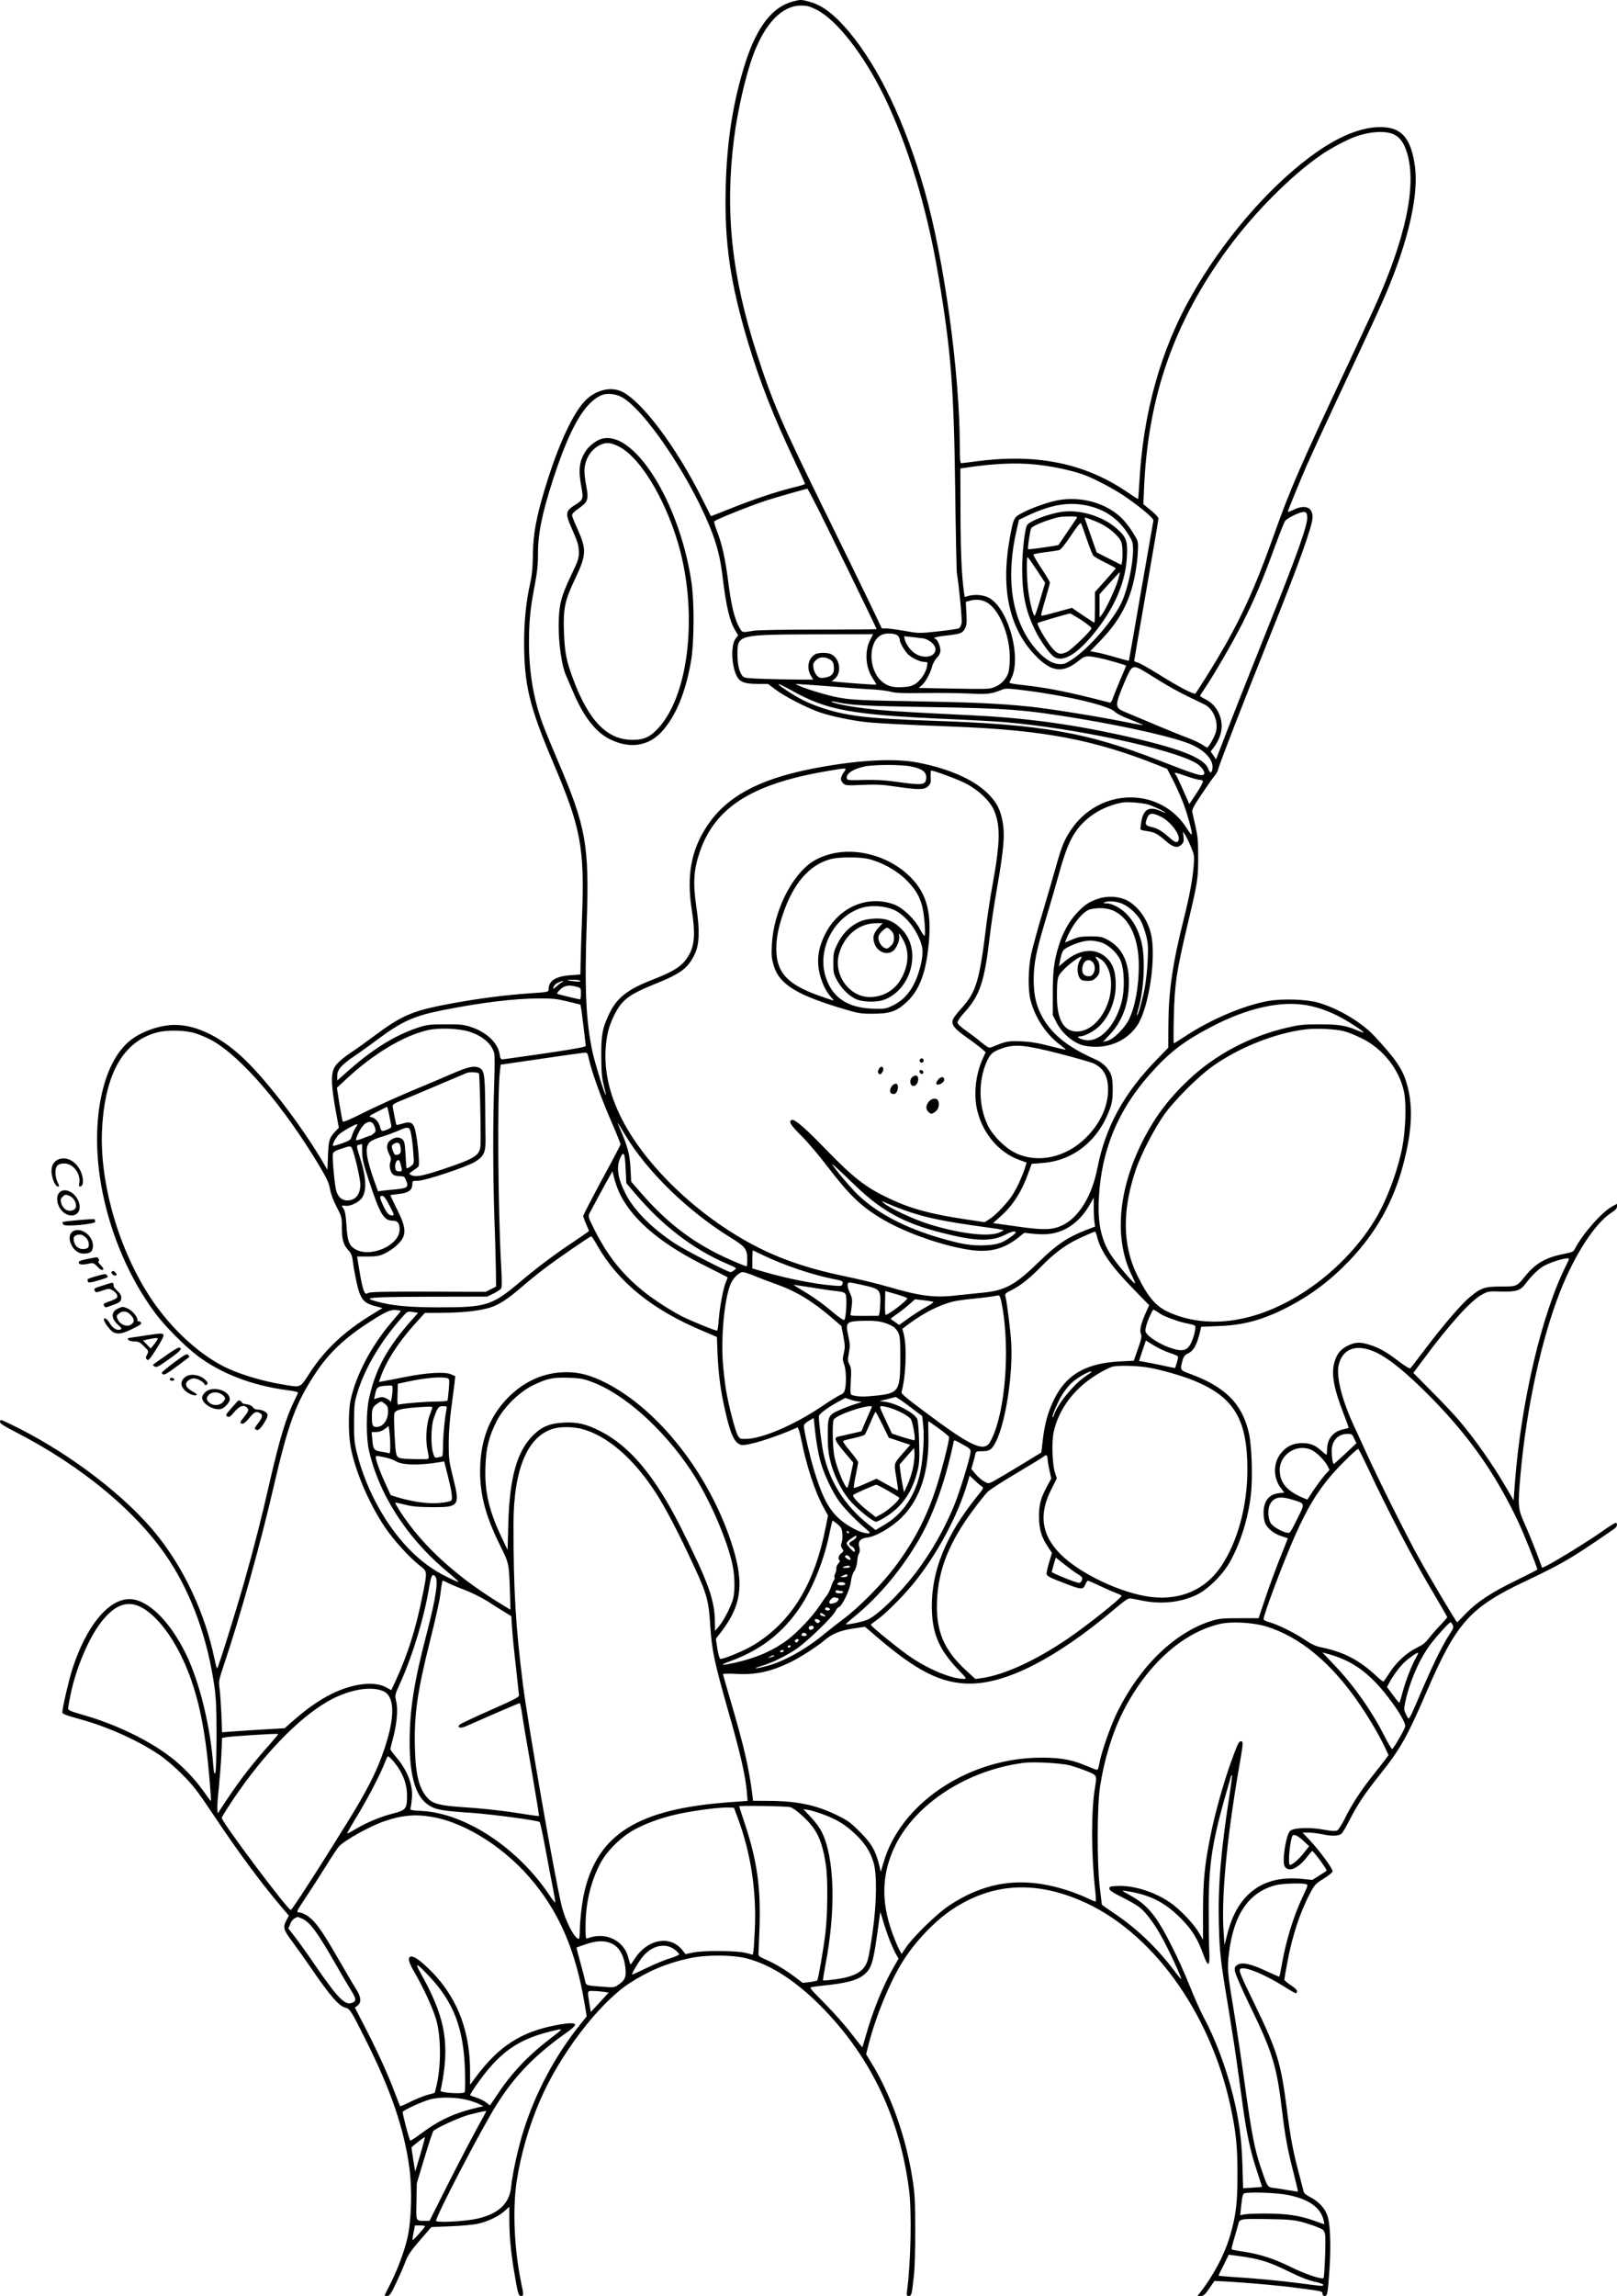 <?xml version="1.0" encoding="UTF-8"?>
<svg xmlns="http://www.w3.org/2000/svg" version="1.0" viewBox="0 0 1399.984 1986.824" preserveAspectRatio="xMidYMid meet">
  <g transform="translate(-0.016,1986.824) scale(0.1,-0.1)" fill="#000000" stroke="none">
    <path d="M6860 19854 c-173 -47 -305 -217 -404 -521 -109 -340 -163 -681 -173 -1094 -11 -475 40 -823 197 -1345 101 -334 216 -626 394 -1003 53 -111 96 -206 96 -210 0 -4 -44 -18 -97 -30 -137 -33 -366 -109 -555 -186 -88 -36 -162 -64 -163 -63 -1 2 -36 71 -77 153 -223 446 -521 843 -695 925 -91 43 -211 17 -302 -65 -113 -102 -249 -395 -366 -785 -74 -248 -98 -383 -101 -555 -1 -108 -7 -177 -22 -246 -37 -167 -54 -334 -54 -519 0 -366 45 -554 249 -1035 243 -571 274 -737 253 -1330 -6 -165 -12 -347 -13 -405 l-2 -105 -85 -6 c-129 -9 -190 -48 -190 -122 0 -23 -1 -24 -168 -35 -203 -14 -419 -42 -644 -82 -364 -66 -449 -101 -703 -290 -71 -53 -159 -116 -195 -139 -77 -52 -127 -97 -145 -131 -32 -62 -28 -158 17 -403 l22 -117 -31 -33 c-51 -54 -58 -74 -63 -207 l-5 -125 -44 75 c-175 297 -461 673 -661 869 -203 199 -422 310 -615 310 -124 0 -279 -52 -378 -127 -260 -197 -364 -742 -251 -1312 77 -390 241 -765 462 -1060 82 -110 253 -282 362 -364 204 -154 474 -258 774 -297 53 -7 96 -16 96 -21 0 -5 -13 -34 -29 -66 -73 -146 -131 -336 -221 -732 -69 -302 -135 -559 -215 -840 -78 -274 -227 -750 -235 -750 -3 0 -14 39 -24 88 -81 388 -258 769 -497 1067 -258 323 -728 686 -1191 921 -81 41 -152 74 -157 74 -6 0 -11 -8 -11 -17 0 -13 40 -38 135 -87 583 -299 1069 -706 1334 -1116 196 -303 330 -679 388 -1090 14 -98 18 -190 18 -425 -1 -192 -5 -307 -11 -319 -9 -14 -12 1 -18 72 -25 336 -120 721 -236 957 -141 289 -333 475 -489 475 -184 0 -375 -235 -495 -607 -30 -94 -86 -335 -86 -372 0 -15 22 -23 160 -62 229 -63 489 -179 670 -300 58 -38 139 -107 206 -174 95 -95 132 -142 264 -340 219 -328 404 -579 587 -797 l74 -87 -21 -40 c-32 -63 -27 -81 53 -188 40 -54 113 -156 162 -228 162 -237 241 -328 295 -340 39 -9 52 -30 174 -274 222 -442 335 -775 381 -1115 25 -186 17 -458 -18 -607 -29 -122 -87 -276 -152 -404 -25 -48 -45 -89 -45 -91 0 -2 10 -4 23 -4 20 0 31 16 75 108 28 59 64 141 80 183 24 63 46 96 128 191 l99 114 165 7 c91 3 196 13 234 21 90 20 183 64 235 111 l41 37 0 -115 c0 -133 13 -275 40 -437 32 -195 39 -220 61 -220 24 0 24 6 0 121 -59 291 -74 630 -37 874 34 224 106 476 201 695 170 397 510 842 772 1014 167 109 324 175 521 218 144 32 373 31 497 -1 217 -56 444 -206 675 -447 409 -426 654 -949 731 -1559 24 -187 15 -619 -17 -868 -6 -43 -5 -47 14 -47 24 0 26 7 44 170 8 69 13 232 12 405 0 248 -4 311 -23 434 -56 364 -187 733 -360 1014 l-42 69 25 98 c60 232 179 522 286 695 106 174 279 356 433 459 339 225 701 252 1108 80 613 -258 1126 -961 1303 -1784 47 -220 60 -341 60 -580 1 -251 -13 -366 -65 -542 -48 -162 -142 -340 -259 -490 l-22 -28 29 0 c23 0 36 11 73 65 l45 65 105 -5 c190 -11 460 -35 614 -56 215 -28 216 -28 216 -50 0 -12 7 -19 19 -19 24 0 27 18 42 235 13 195 7 376 -16 453 -20 67 -76 129 -149 166 -34 17 -56 35 -59 49 -3 12 -21 83 -41 157 -53 201 -73 309 -106 568 -50 389 -81 491 -275 892 -135 277 -145 304 -121 313 43 17 208 -52 368 -152 53 -34 101 -61 107 -61 6 0 11 8 11 18 0 10 -23 31 -55 52 -30 19 -55 40 -55 47 0 6 11 72 25 145 42 230 110 438 198 603 39 74 47 83 117 126 41 25 76 54 78 63 4 20 -118 186 -201 273 l-60 63 50 0 c28 0 86 -7 128 -16 80 -17 136 -14 161 7 8 7 39 60 69 118 70 137 128 224 265 396 177 222 235 327 400 710 261 605 375 733 865 964 180 84 305 150 420 221 67 41 311 205 348 234 20 15 23 46 5 46 -7 0 -67 -38 -133 -85 -115 -80 -374 -240 -461 -284 l-42 -20 -47 126 c-26 69 -71 180 -101 247 -63 141 -64 154 -39 440 51 568 181 1168 342 1576 128 325 305 597 449 687 31 20 44 35 44 51 l0 23 -42 -23 c-89 -48 -256 -238 -321 -364 -14 -28 -23 -32 -94 -46 -160 -31 -249 -83 -338 -193 -72 -90 -72 -90 -210 -90 -140 0 -173 -11 -270 -92 -74 -61 -231 -244 -388 -452 -65 -86 -122 -160 -127 -164 -4 -5 -47 21 -94 57 -110 84 -175 121 -255 146 -82 26 -125 25 -186 -4 -64 -29 -101 -72 -121 -144 -30 -101 -6 -231 81 -453 24 -62 43 -115 41 -117 -3 -2 -24 -8 -48 -13 -87 -20 -138 -84 -138 -174 0 -25 -3 -45 -6 -45 -4 0 -24 16 -46 36 -53 48 -95 64 -165 64 -73 0 -127 -24 -175 -78 -76 -84 -79 -221 -7 -313 l28 -37 -46 -5 c-86 -9 -133 -69 -133 -170 0 -32 6 -72 14 -91 19 -45 81 -94 144 -112 28 -9 52 -17 52 -18 0 -1 -31 -81 -70 -177 -38 -96 -95 -250 -126 -344 l-57 -170 -166 0 c-146 0 -175 -3 -241 -23 -318 -99 -619 -390 -815 -787 -58 -117 -135 -336 -156 -443 -9 -51 -15 -63 -28 -58 -9 2 -54 21 -101 40 -127 53 -243 69 -430 63 -607 -22 -1166 -408 -1310 -905 l-24 -82 -17 70 c-31 119 -65 177 -165 277 -82 82 -103 97 -205 147 -175 84 -334 118 -571 120 l-148 1 -5 45 c-32 248 -72 420 -189 819 -36 123 -66 227 -66 232 0 4 51 6 113 2 169 -9 292 17 462 97 88 42 235 136 305 195 66 56 137 85 250 101 l99 15 103 -88 c345 -296 559 -404 804 -404 319 -1 752 221 1254 645 93 79 120 96 140 92 14 -2 61 -11 105 -20 164 -32 329 -14 465 51 97 46 225 172 288 284 92 164 158 374 182 581 18 154 8 437 -20 548 -62 248 -204 388 -510 501 -83 30 -84 31 -61 117 9 32 19 45 47 58 51 24 79 78 108 205 l6 26 152 6 c215 8 376 52 582 156 212 108 378 232 552 413 227 238 378 506 463 828 80 303 88 523 25 720 -35 113 -97 202 -274 392 -110 119 -312 239 -484 289 -102 30 -309 37 -436 15 -208 -37 -488 -155 -709 -299 -56 -37 -104 -67 -108 -67 -3 0 -3 102 0 228 7 289 23 395 122 812 84 354 89 384 89 570 0 136 -4 183 -23 265 -13 55 -25 112 -28 126 -4 21 12 52 78 150 45 68 95 139 110 157 16 18 32 45 35 60 12 50 215 573 450 1159 249 620 365 943 368 1023 2 89 -64 116 -166 66 -27 -13 -48 -20 -48 -16 0 10 105 266 170 415 29 66 149 327 268 580 341 729 361 773 417 905 190 451 278 841 246 1085 -32 238 -109 335 -276 343 -179 9 -397 -80 -639 -262 -371 -279 -748 -720 -1016 -1190 -271 -473 -425 -1027 -456 -1633 -4 -73 -9 -133 -11 -133 -3 0 -52 32 -110 71 -364 243 -781 324 -1298 254 -60 -8 -116 -15 -122 -15 -10 0 -13 36 -13 148 -1 638 -136 1622 -306 2215 -167 585 -391 1055 -652 1369 -127 151 -234 233 -347 262 -70 19 -74 19 -145 0z m210 -70 c174 -87 410 -390 585 -749 207 -426 371 -968 469 -1550 110 -652 135 -970 146 -1855 5 -377 12 -698 14 -715 21 -129 47 -410 42 -439 -4 -20 -15 -40 -24 -45 -10 -5 -92 -17 -182 -27 -164 -17 -166 -17 -285 4 -67 12 -139 22 -161 22 l-39 0 -104 218 c-57 119 -236 485 -397 812 -375 764 -441 917 -582 1350 -218 673 -277 1234 -196 1865 30 237 101 543 164 714 102 276 251 431 415 431 52 0 75 -6 135 -36z m5006 -1083 c50 -28 80 -73 105 -152 89 -284 -11 -749 -291 -1364 -43 -93 -133 -287 -200 -430 -447 -952 -514 -1105 -669 -1540 -184 -513 -315 -785 -578 -1205 -47 -74 -88 -139 -93 -143 -11 -12 -150 60 -321 168 -83 51 -163 97 -179 100 -17 4 -30 10 -30 15 0 4 47 279 105 611 58 332 105 612 105 621 0 9 -29 41 -65 70 l-66 53 6 135 c34 798 259 1441 728 2080 228 310 546 629 804 807 81 56 218 129 293 157 134 49 276 56 346 17z m-6699 -2266 c191 -96 580 -664 769 -1126 59 -145 90 -264 109 -422 33 -274 62 -396 116 -483 l20 -33 -23 -31 c-45 -61 -33 -257 20 -338 25 -38 71 -52 171 -52 l90 0 63 -47 c84 -64 283 -165 394 -202 99 -32 256 -65 380 -80 85 -11 335 -24 784 -41 774 -31 1206 -113 1765 -337 l70 -28 47 -90 c26 -49 65 -137 88 -194 40 -102 84 -263 78 -283 -2 -6 -20 16 -40 48 -228 367 -758 361 -1006 -10 -57 -86 -80 -140 -129 -316 -19 -69 -71 -246 -115 -394 -44 -148 -89 -312 -100 -365 -27 -126 -29 -310 -5 -401 40 -150 138 -298 258 -385 27 -21 48 -39 47 -41 -2 -1 -64 13 -138 32 -98 26 -165 37 -245 41 -113 5 -133 2 -252 -48 -30 -12 -33 -11 -100 42 -37 31 -98 77 -135 103 -46 32 -68 54 -68 67 0 12 27 51 61 87 134 148 173 266 219 662 11 96 38 276 60 400 64 370 73 482 46 611 -19 87 -47 140 -110 207 -119 127 -339 227 -619 281 -215 42 -557 20 -945 -59 -444 -91 -715 -241 -878 -486 -141 -213 -181 -429 -134 -734 29 -186 24 -285 -15 -367 -51 -103 -120 -153 -319 -230 -221 -85 -314 -158 -380 -295 -61 -128 -71 -182 -70 -373 1 -138 5 -185 22 -250 11 -44 19 -81 17 -83 -7 -7 -94 276 -115 373 -57 267 -70 546 -50 1120 23 668 -5 827 -250 1399 -56 131 -117 279 -135 330 -77 213 -115 442 -115 692 0 184 11 297 50 499 22 118 28 176 28 270 -2 167 36 353 129 640 147 453 275 674 425 735 44 17 112 11 165 -15z m3583 -586 c131 -12 311 -49 415 -86 104 -37 288 -135 387 -206 147 -105 229 -177 224 -195 -2 -10 -50 -285 -107 -612 -56 -327 -104 -597 -105 -599 -2 -2 -50 10 -107 27 -56 17 -130 37 -165 43 l-63 12 79 81 c141 145 223 277 275 441 31 101 56 246 59 350 3 80 3 80 -44 155 -65 106 -137 173 -233 221 -134 66 -286 85 -432 55 -87 -19 -221 -67 -298 -109 -69 -37 -72 -45 -106 -237 -74 -427 3 -766 226 -995 141 -146 239 -156 382 -39 47 39 63 40 171 18 70 -14 232 -61 232 -67 0 -2 -23 -57 -51 -122 -28 -66 -57 -138 -64 -160 -8 -25 -18 -39 -26 -37 -363 94 -529 127 -761 153 -60 6 -108 15 -108 19 0 4 7 21 15 36 89 172 -14 577 -176 689 -46 33 -129 44 -191 27 l-36 -10 -6 42 c-20 143 -29 348 -30 686 l-1 384 88 13 c212 30 391 38 557 22z m-1876 -386 c101 -201 506 -1033 506 -1039 0 -2 -226 -4 -502 -4 -295 0 -528 -4 -563 -10 -101 -17 -97 -18 -122 25 -43 73 -72 194 -98 400 -26 203 -54 327 -100 445 -14 35 -23 70 -21 76 5 13 306 134 456 183 79 25 333 98 350 100 3 1 45 -79 94 -176z m2324 31 c160 -32 283 -120 366 -258 32 -52 36 -68 36 -125 0 -126 -44 -331 -95 -446 -69 -157 -285 -407 -435 -505 -59 -38 -70 -41 -117 -38 -64 6 -139 58 -213 151 -192 240 -244 594 -148 1009 l20 88 73 35 c201 95 354 122 513 89z m1910 -101 c5 -67 -94 -343 -355 -993 -194 -485 -284 -711 -425 -1079 l-9 -24 -23 34 -24 34 23 30 c68 91 88 179 60 268 -22 70 -64 121 -126 153 -27 13 -49 27 -49 30 0 3 17 31 39 62 84 125 246 404 330 571 107 212 172 366 276 651 43 118 85 223 93 232 23 28 134 79 162 76 22 -3 25 -9 28 -45z m-2781 -734 c107 -52 204 -274 206 -474 1 -49 -5 -109 -11 -133 -17 -57 -63 -107 -120 -129 -50 -19 -40 -19 -442 -12 l-216 4 26 22 c32 27 74 103 90 163 6 25 25 59 42 77 22 22 30 41 30 66 0 35 -28 97 -44 97 -4 0 -8 4 -8 9 0 4 48 14 107 20 122 14 137 20 159 63 13 26 16 51 11 130 l-5 98 31 9 c53 15 98 12 144 -10z m-759 -296 c6 -9 12 -23 12 -30 0 -28 51 -113 83 -137 42 -32 99 -56 133 -56 25 0 26 -2 21 -36 -9 -53 -53 -121 -99 -152 -33 -21 -55 -27 -114 -30 -87 -5 -134 9 -184 54 -113 102 -113 339 0 397 42 22 128 16 148 -10z m-243 -30 c-51 -98 -42 -241 21 -334 19 -29 33 -53 31 -55 -3 -3 -198 10 -320 22 l-67 6 24 19 c69 54 49 185 -34 219 -18 7 -52 10 -82 8 -42 -4 -57 -11 -80 -37 -35 -39 -39 -108 -8 -159 11 -18 20 -33 20 -35 0 -1 -129 0 -287 3 -203 4 -294 9 -310 17 -36 21 -58 96 -58 199 0 171 0 171 697 173 l477 1 -24 -47z m458 11 c51 -8 107 -57 107 -93 0 -63 -86 -86 -165 -45 -43 22 -90 82 -101 128 l-7 28 64 -6 c35 -4 81 -9 102 -12z m-814 -179 c33 -17 41 -33 41 -86 0 -45 -26 -68 -87 -76 -31 -4 -42 0 -61 20 -13 14 -26 43 -29 65 -5 34 -1 45 20 66 30 30 73 34 116 11z m2701 -90 c14 -8 84 -50 155 -95 72 -45 182 -106 245 -136 63 -30 130 -63 149 -72 74 -36 120 -144 100 -232 -10 -43 -64 -140 -78 -140 -3 0 -24 12 -45 26 -21 14 -74 39 -117 55 -44 16 -171 67 -282 114 -111 47 -230 97 -265 111 -92 39 -93 53 -4 263 59 138 67 144 142 106z m-3031 -179 c313 -176 517 -213 1381 -251 190 -8 401 -20 470 -26 604 -51 1447 -232 1655 -354 44 -25 81 -76 70 -95 -15 -24 -63 -9 -390 118 -623 242 -1006 310 -1935 342 -607 21 -780 42 -1010 122 -106 38 -172 71 -280 142 -108 71 -87 72 39 2z m386 29 c88 -8 219 -17 290 -21 72 -3 154 -13 184 -21 43 -12 101 -15 285 -12 127 2 303 0 391 -4 164 -9 198 -5 293 34 28 12 57 10 210 -9 352 -45 712 -130 763 -182 17 -17 72 -45 139 -70 61 -24 109 -45 107 -46 -2 -2 -70 9 -151 26 -241 49 -670 117 -836 134 -264 27 -494 37 -1014 46 -549 9 -587 12 -806 75 -63 18 -135 43 -160 54 l-45 21 95 -6 c52 -3 167 -12 255 -19z m20 -135 c108 -24 254 -32 765 -40 702 -11 848 -22 1320 -100 445 -74 848 -167 982 -228 112 -51 182 -129 176 -198 -4 -49 -21 -53 -37 -9 -35 97 -256 182 -771 295 -434 95 -837 148 -1290 169 -492 24 -651 33 -792 46 -163 15 -317 40 -381 60 -49 15 -30 19 28 5z m637 -555 c105 -22 140 -56 124 -120 -10 -38 -45 -41 -225 -16 -128 18 -198 22 -310 20 -135 -4 -146 -3 -149 14 -8 40 54 81 152 102 83 18 323 18 408 0z m-587 -51 c-30 -45 -31 -68 -5 -94 19 -19 29 -20 168 -14 122 5 171 3 290 -15 197 -29 246 -28 278 4 23 23 25 33 22 80 -1 30 0 55 4 55 27 0 234 -77 301 -112 108 -56 205 -148 241 -227 59 -133 57 -276 -9 -642 -20 -107 -44 -266 -55 -354 -60 -491 -87 -580 -220 -727 -33 -36 -64 -77 -69 -90 -17 -44 10 -80 110 -151 52 -36 112 -81 134 -100 l39 -34 -27 -60 c-62 -138 -79 -316 -44 -453 52 -199 188 -356 364 -420 l61 -22 -12 -42 c-21 -66 -62 -159 -102 -226 -40 -69 -147 -183 -209 -223 l-40 -25 -160 24 c-305 45 -481 93 -664 180 -210 99 -313 180 -573 449 -158 163 -248 240 -272 232 -32 -11 -12 -44 81 -136 54 -54 155 -172 223 -262 199 -260 302 -358 494 -469 208 -120 542 -233 767 -261 155 -18 272 13 391 106 l56 45 84 -9 c117 -11 195 1 279 45 80 42 151 114 204 207 l35 62 0 -90 c0 -49 3 -106 6 -125 l6 -36 -84 -32 c-154 -60 -249 -124 -396 -267 -216 -211 -299 -256 -512 -275 -63 -6 -151 -15 -195 -20 -198 -25 -321 -10 -605 73 -86 25 -257 67 -380 92 -339 71 -589 159 -836 296 -241 134 -469 307 -668 505 -388 389 -581 782 -563 1149 7 129 25 204 71 300 69 141 125 184 361 280 226 91 284 136 343 263 37 80 41 200 13 388 -33 221 -26 332 28 491 131 381 445 583 1076 694 211 36 200 37 170 -7z m3080 -64 c13 0 27 -5 30 -11 4 -5 -21 -53 -55 -105 l-63 -94 -54 122 c-29 68 -58 127 -63 132 -24 24 -3 22 85 -10 53 -19 107 -34 120 -34z m-444 -214 c47 -14 149 -63 149 -71 0 -2 -19 5 -42 15 -96 44 -148 16 -166 -90 -6 -34 -9 -66 -7 -70 3 -4 28 -10 56 -14 65 -9 90 -22 162 -85 65 -57 103 -65 138 -30 17 17 20 30 16 66 l-5 45 19 -28 c10 -16 33 -62 50 -103 29 -71 31 -78 24 -165 -9 -114 -35 -257 -85 -457 -98 -389 -132 -626 -134 -916 l-1 -201 -101 -104 c-286 -294 -444 -585 -513 -940 -47 -242 -163 -429 -307 -495 -86 -39 -162 -41 -396 -7 l-200 28 66 59 c107 95 183 215 241 378 l27 76 90 7 c266 18 484 190 584 459 22 58 27 90 28 167 1 58 -4 110 -13 134 -19 55 -71 108 -133 135 -253 111 -398 232 -478 397 -43 88 -60 173 -60 297 0 138 22 247 106 526 36 119 88 297 115 396 65 236 116 343 207 434 90 90 211 151 342 175 41 7 172 -3 221 -18z m106 -103 c83 -39 173 -155 158 -203 -9 -29 -29 -25 -72 13 -72 64 -110 87 -161 98 -56 13 -61 23 -41 76 18 47 43 51 116 16z m-5022 -1423 c4 -7 -13 -8 -52 -4 -76 9 -80 14 -10 14 31 0 59 -5 62 -10z m-160 -12 c-11 -6 -32 -22 -47 -36 -16 -14 -28 -23 -28 -20 0 21 17 42 44 54 37 16 59 18 31 2z m128 -39 c36 -10 37 -11 37 -59 0 -28 -4 -50 -8 -50 -9 0 -168 38 -191 46 -11 3 -8 11 10 30 40 44 82 53 152 33z m-78 -127 l110 -27 7 -35 c3 -19 14 -97 22 -172 9 -75 17 -142 18 -150 2 -9 -87 -26 -352 -65 -195 -28 -362 -52 -371 -52 -12 -1 -19 11 -23 44 -15 98 -113 192 -248 236 -64 21 -91 24 -223 23 -136 0 -158 -3 -235 -28 -204 -68 -396 -187 -622 -389 l-78 -69 0 41 c0 53 36 94 149 171 48 32 137 96 200 143 213 159 316 205 576 256 325 64 612 99 820 99 119 1 156 -3 250 -26z m6401 -33 c93 -16 201 -55 296 -107 84 -45 200 -123 194 -129 -2 -2 -24 6 -50 17 -106 45 -164 54 -331 54 -139 0 -176 -4 -279 -28 -330 -77 -628 -236 -861 -458 -180 -171 -299 -334 -406 -553 -203 -418 -231 -833 -77 -1139 16 -32 27 -60 25 -63 -8 -8 -158 168 -207 243 -86 131 -118 280 -106 494 22 416 164 760 444 1075 166 187 290 283 537 411 305 159 593 224 821 183z m-7254 -228 c116 -37 194 -104 217 -186 5 -20 5 -129 0 -267 -12 -332 -11 -795 2 -1175 7 -180 12 -384 13 -453 l1 -125 -45 -23 -45 -23 -496 2 c-370 1 -502 -2 -519 -11 -18 -10 -24 -9 -31 1 -14 22 -28 77 -44 174 -8 50 -17 101 -19 115 l-4 25 91 0 c78 0 100 4 148 26 31 15 75 44 98 65 94 84 96 141 11 313 -33 67 -60 124 -60 126 0 2 32 7 72 11 83 8 118 33 118 84 0 29 1 30 48 30 60 0 420 119 494 164 75 45 93 81 92 186 -1 47 -2 191 -3 320 -3 259 -9 292 -58 311 -43 16 -97 3 -223 -52 -63 -28 -221 -94 -350 -148 -129 -54 -317 -139 -417 -189 -130 -66 -183 -87 -186 -78 -3 7 -15 76 -28 152 l-22 139 84 78 c230 215 497 375 704 421 96 22 267 15 357 -13z m7573 4 c33 -8 103 -36 155 -62 184 -90 325 -269 366 -463 22 -104 14 -336 -16 -485 -43 -214 -138 -465 -240 -630 -143 -233 -356 -450 -595 -608 -414 -273 -845 -339 -1190 -182 -107 48 -179 133 -270 320 -128 261 -130 566 -8 920 46 131 157 346 241 465 86 123 299 336 422 422 230 163 538 285 799 318 89 12 263 4 336 -15z m-9941 -19 c41 -13 104 -40 140 -60 256 -143 618 -565 928 -1081 69 -116 86 -152 96 -209 8 -44 30 -101 58 -154 42 -81 44 -87 44 -170 0 -108 12 -153 54 -200 27 -30 35 -49 41 -97 11 -91 42 -239 60 -282 28 -67 57 -89 154 -113 l43 -11 -93 -57 c-238 -145 -403 -300 -534 -500 -92 -141 -70 -133 -256 -101 -147 25 -320 75 -442 129 -238 104 -501 342 -681 614 -279 422 -446 1003 -422 1466 26 480 184 757 476 834 90 24 246 20 334 -8z m7481 -176 c132 -34 261 -71 288 -82 91 -39 132 -113 131 -234 -2 -143 -68 -287 -189 -408 -174 -175 -420 -229 -615 -134 -89 43 -196 151 -238 239 -80 168 -83 383 -9 550 31 69 52 87 135 116 107 38 202 29 497 -47z m-4076 -47 c24 -107 101 -325 188 -526 48 -110 86 -205 86 -211 0 -6 -73 -145 -162 -308 -88 -164 -161 -304 -161 -312 0 -7 11 -39 25 -70 14 -31 25 -58 25 -60 0 -2 -57 -42 -127 -89 -162 -107 -317 -223 -463 -346 -251 -212 -296 -226 -710 -226 -262 0 -406 14 -543 52 -122 33 -70 38 455 40 l506 1 56 27 c31 15 60 35 66 44 6 12 6 78 0 182 -29 507 -35 1505 -11 1702 l6 52 350 51 c193 29 362 52 376 53 24 1 27 -4 38 -56z m-952 -125 c6 -11 17 -427 14 -603 -1 -104 -34 -127 -327 -225 -180 -60 -237 -70 -276 -49 -19 10 -18 12 18 37 22 14 43 30 47 36 16 22 -15 302 -39 348 -18 36 -41 41 -99 23 -27 -8 -50 -13 -52 -12 -4 5 -33 147 -33 166 0 12 21 25 73 45 39 16 180 74 312 131 132 56 247 105 255 108 29 11 99 7 107 -5z m-778 -355 c7 -38 15 -78 18 -91 4 -18 -1 -25 -31 -37 -50 -21 -54 -20 -66 23 -11 44 -44 79 -80 84 -21 3 -12 11 55 45 44 23 83 42 86 43 3 0 11 -30 18 -67z m-140 -77 c7 -8 16 -27 20 -43 6 -22 3 -31 -15 -45 -12 -10 -26 -18 -30 -18 -5 0 -32 -10 -61 -22 -29 -12 -55 -19 -59 -16 -9 9 29 89 60 126 30 34 65 42 85 18z m2182 -96 c192 -320 543 -662 919 -894 126 -78 140 -97 140 -191 0 -30 -2 -55 -5 -55 -13 0 -167 66 -247 106 -255 128 -459 289 -665 526 l-88 101 -6 116 c-6 120 -26 194 -93 346 -29 68 -26 64 45 -55z m-2330 62 c-11 -16 -26 -47 -33 -70 -12 -39 -16 -42 -86 -68 -40 -14 -75 -24 -78 -21 -10 9 23 72 52 99 29 26 137 88 156 88 5 0 0 -13 -11 -28z m478 -54 c6 -29 15 -100 19 -156 8 -102 7 -104 -17 -123 -21 -17 -39 -24 -42 -16 -1 1 -4 53 -8 116 -6 102 -9 115 -30 132 -26 21 -61 18 -101 -10 -33 -23 -37 -68 -11 -119 17 -33 19 -46 10 -71 -13 -37 3 -96 31 -111 10 -6 35 -10 55 -10 32 0 38 -4 50 -34 26 -61 15 -70 -100 -81 -38 -3 -86 -8 -106 -11 l-36 -5 -37 103 c-71 204 -79 289 -28 328 14 11 57 30 96 41 39 11 100 34 136 49 96 43 106 41 119 -22z m-95 -100 c12 -47 7 -75 -16 -81 -29 -8 -34 -3 -49 40 -10 32 -9 38 7 50 27 20 51 16 58 -9z m-328 -61 c1 -59 11 -102 59 -247 95 -289 128 -345 205 -345 43 0 60 -21 60 -76 0 -138 -255 -250 -387 -169 -51 31 -65 71 -73 202 -5 83 -12 124 -23 142 -23 34 -22 35 16 30 39 -6 112 29 140 67 44 62 39 179 -18 356 -30 96 -31 101 -2 106 12 2 22 5 22 6 0 0 0 -32 1 -72z m-85 26 c25 -63 69 -259 69 -305 0 -86 -42 -138 -113 -138 -46 0 -81 30 -96 86 -13 44 -35 279 -29 314 2 19 16 28 68 46 84 29 89 29 101 -3z m2366 -172 l6 -122 92 -107 c225 -263 489 -464 768 -585 97 -41 98 -42 76 -59 -12 -10 -27 -18 -34 -18 -24 0 -391 189 -480 247 -201 132 -357 289 -429 432 -68 133 -82 230 -45 310 29 65 40 42 46 -98z m-1948 42 c16 -58 14 -65 -16 -61 -24 2 -29 8 -31 36 -3 32 11 62 29 62 4 0 13 -17 18 -37z m3936 -184 c230 -221 422 -326 750 -409 290 -74 425 -78 548 -17 45 23 77 33 86 27 11 -6 4 -15 -30 -40 -79 -59 -125 -74 -235 -78 -113 -5 -197 9 -387 64 -295 86 -533 209 -697 362 -57 51 -187 204 -234 272 -13 20 53 -40 199 -181z m-2030 -88 c117 -223 361 -425 743 -613 100 -50 182 -92 182 -94 0 -3 -7 -21 -16 -42 -22 -52 -53 -218 -61 -324 -3 -49 -10 -91 -14 -94 -9 -5 -215 79 -304 123 -92 47 -229 135 -314 201 -200 156 -336 327 -455 571 -45 91 -45 94 -29 125 22 43 140 261 171 315 l25 44 18 -72 c10 -39 34 -102 54 -140z m-2002 -86 c42 -81 43 -85 22 -85 -28 0 -48 22 -79 90 -31 66 -32 80 -7 80 15 0 32 -23 64 -85z m4471 -44 c169 -60 331 -93 686 -142 85 -11 157 -23 159 -25 2 -2 -13 -11 -35 -21 -95 -42 -364 -8 -629 78 -126 41 -319 132 -370 174 -30 24 -29 24 35 -4 36 -16 105 -43 154 -60z m1655 -227 c31 -123 121 -253 317 -453 l134 -138 -30 -65 c-41 -93 -55 -153 -42 -183 9 -20 5 -42 -25 -128 l-37 -104 -121 -6 c-292 -15 -464 -114 -569 -329 -53 -109 -82 -213 -98 -356 l-12 -103 -187 -114 c-102 -62 -205 -123 -228 -135 -41 -21 -43 -21 -78 -3 -20 10 -54 39 -75 64 l-38 45 14 50 c8 27 17 61 20 77 6 25 10 27 60 27 65 0 85 15 120 85 84 170 147 581 131 855 -6 105 -37 356 -51 405 -4 17 5 25 52 48 80 40 162 105 268 214 93 96 189 169 286 218 56 29 160 74 171 75 4 0 12 -21 18 -46z m-4331 -68 c185 -325 480 -563 928 -750 l111 -47 6 -152 c8 -173 25 -307 63 -474 48 -218 83 -293 141 -308 50 -12 289 62 488 151 6 2 20 -45 34 -113 46 -227 118 -445 191 -579 l39 -70 -19 -97 c-96 -494 -294 -820 -620 -1021 -80 -50 -274 -130 -294 -123 -7 3 -18 43 -25 89 l-13 85 52 67 c177 235 196 426 78 778 -197 590 -626 1135 -1075 1366 -132 68 -233 96 -348 96 -195 0 -371 -79 -516 -230 -156 -164 -232 -369 -232 -629 0 -207 50 -392 173 -640 77 -156 77 -153 85 -393 l5 -164 -37 23 c-416 247 -721 523 -918 827 -26 40 -45 75 -43 77 2 2 39 -6 83 -17 62 -16 114 -21 230 -22 241 -2 250 10 188 255 -35 142 -38 165 -38 294 0 88 8 201 22 305 12 91 25 191 29 223 l6 57 -38 16 c-54 23 -207 14 -399 -24 -82 -17 -167 -33 -187 -36 l-37 -7 14 41 c49 139 149 295 289 452 l95 105 163 1 c181 1 335 20 421 52 72 27 142 74 254 171 48 42 136 113 195 158 107 82 396 281 408 281 3 0 25 -33 48 -74z m1437 -89 c185 -89 436 -173 617 -208 72 -13 81 -19 72 -44 -6 -16 -16 -17 -84 -11 -157 13 -386 58 -591 117 l-105 31 0 79 c0 44 2 78 5 77 3 -2 42 -20 86 -41z m6955 -88 c-210 -416 -390 -1179 -444 -1884 l-11 -150 -64 110 c-118 203 -277 429 -420 595 -35 41 -136 148 -224 236 l-160 162 88 118 c225 304 409 507 505 559 53 29 59 30 168 27 131 -3 165 8 209 66 56 75 119 135 168 160 54 28 156 60 193 61 22 1 22 1 -8 -60z m-7020 -95 c47 -19 130 -51 185 -70 169 -60 314 -148 484 -295 l76 -66 17 -89 c15 -77 15 -96 4 -145 -12 -49 -11 -61 2 -95 17 -42 22 -155 9 -215 -6 -28 -15 -40 -39 -50 -17 -7 -95 -55 -172 -107 -229 -154 -502 -271 -640 -275 -57 -2 -60 -1 -78 30 -22 37 -79 256 -102 393 -9 52 -21 159 -27 237 -17 220 12 536 62 668 22 60 76 115 112 115 12 0 60 -16 107 -36z m938 -78 c135 -30 145 -40 144 -138 -1 -40 -4 -85 -7 -99 l-6 -27 -125 -1 c-113 0 -125 1 -120 17 3 9 8 43 11 74 6 47 3 65 -17 110 -26 58 -26 88 0 88 9 0 63 -11 120 -24z m-446 -20 c84 -14 181 -28 216 -31 49 -6 65 -11 74 -28 13 -24 4 -205 -11 -220 -6 -6 -43 18 -100 66 -97 82 -179 139 -281 199 -36 21 -62 38 -58 38 4 0 76 -11 160 -24z m823 -93 c0 -19 -162 -143 -187 -143 -4 0 -7 46 -5 103 l2 103 95 -27 c52 -15 95 -31 95 -36z m814 -25 c73 -350 46 -863 -60 -1139 -16 -41 -38 -85 -49 -97 -59 -63 -179 -2 -557 282 -169 126 -202 154 -197 171 37 126 47 389 20 493 l-13 52 66 49 c126 92 252 155 371 186 30 7 111 19 180 25 69 7 143 16 165 20 22 4 45 8 52 9 6 1 16 -23 22 -51z m-589 -5 c8 -2 -17 -21 -60 -44 -41 -23 -111 -67 -154 -98 l-80 -58 -35 24 c-20 13 -37 26 -39 28 -2 2 23 21 55 43 32 22 80 60 107 84 l48 43 72 -8 c39 -5 78 -11 86 -14z m-4610 -79 c0 -3 -32 -41 -71 -87 -181 -209 -318 -468 -364 -688 -19 -92 -19 -283 0 -395 36 -205 157 -491 296 -699 76 -113 214 -265 304 -335 67 -52 67 -46 20 -275 -56 -277 -125 -494 -229 -721 l-38 -82 -43 24 c-118 66 -345 26 -551 -98 -84 -50 -166 -112 -259 -193 l-70 -62 -205 -12 c-113 -7 -235 -15 -271 -18 l-66 -5 -6 158 c-4 88 -11 187 -16 222 -9 59 -7 68 35 195 142 420 318 1049 434 1552 127 548 191 722 365 985 112 169 249 299 455 432 143 93 190 115 238 110 23 -2 42 -6 42 -8z m6583 -29 c31 -20 149 -63 205 -75 104 -22 95 -16 88 -67 -3 -26 -17 -70 -30 -99 -32 -69 -69 -83 -153 -59 -104 30 -218 98 -243 145 -10 19 9 87 46 162 17 36 19 37 41 23 13 -8 33 -22 46 -30z m-6471 19 l38 -7 -53 -59 c-219 -248 -318 -431 -373 -688 -24 -111 -24 -333 0 -440 82 -370 317 -742 649 -1027 153 -130 151 -128 76 -94 -137 62 -235 128 -343 230 -220 211 -401 532 -484 859 -24 96 -27 125 -26 272 0 150 3 173 28 255 64 213 205 450 389 656 46 52 46 51 99 43z m4080 -94 c35 -11 73 -30 85 -42 46 -51 48 -64 48 -268 -1 -282 -12 -299 -220 -320 -100 -10 -147 -9 -198 6 -15 5 -16 16 -11 117 6 96 4 118 -11 147 -16 30 -16 41 -5 100 11 57 10 77 -5 147 -27 124 -21 129 156 132 72 1 114 -4 161 -19z m2468 -260 c39 -12 70 -27 70 -32 0 -19 -23 -98 -28 -98 -3 0 -58 11 -121 25 -64 13 -133 27 -153 30 l-36 6 29 88 30 89 70 -43 c38 -23 101 -53 139 -65z m1754 18 c121 -47 286 -179 512 -409 331 -338 555 -659 751 -1074 50 -107 163 -389 163 -409 0 -3 -80 -43 -177 -91 -218 -105 -346 -190 -441 -289 -40 -42 -74 -76 -76 -76 -7 0 -245 400 -336 565 -106 191 -344 667 -450 900 -45 99 -94 207 -110 240 -102 221 -152 421 -130 520 31 136 142 183 294 123z m-1948 -143 c114 -18 306 -74 414 -119 338 -143 451 -335 450 -771 -1 -314 -86 -623 -230 -835 -134 -197 -347 -290 -598 -262 -257 29 -626 203 -794 375 -160 163 -185 340 -78 552 l50 100 -16 50 c-24 75 -30 274 -10 357 43 185 162 350 335 467 62 42 132 80 171 92 43 13 210 10 306 -6z m-486 -38 c0 -2 -25 -21 -55 -41 -104 -72 -241 -242 -270 -334 -4 -13 -9 -21 -11 -19 -10 9 49 145 88 205 22 35 61 81 86 102 49 44 162 104 162 87z m-5581 -54 c23 -6 24 -7 17 -96 -4 -50 -9 -94 -12 -99 -3 -4 -44 -8 -92 -8 -90 0 -293 -16 -325 -26 -16 -5 -18 2 -15 87 l3 93 84 18 c145 32 288 45 340 31z m1247 -30 c285 -103 624 -405 869 -773 152 -228 315 -601 359 -822 18 -88 20 -212 5 -278 -14 -62 -82 -197 -124 -245 l-34 -40 -1 70 c-1 196 -53 342 -291 817 -225 449 -445 713 -704 843 -121 61 -196 78 -310 73 -127 -7 -193 -34 -271 -112 -139 -139 -202 -366 -213 -766 l-6 -224 -52 109 c-110 232 -148 397 -140 610 5 163 31 267 100 400 60 116 190 245 307 303 124 61 174 72 310 68 97 -3 128 -8 196 -33z m-1717 -70 c0 -39 -16 -128 -18 -105 0 7 -17 20 -36 29 -28 13 -41 14 -70 5 l-36 -11 7 32 c16 78 20 80 122 85 31 2 32 1 31 -35z m4476 -146 l110 -83 9 -90 c11 -111 -5 -318 -34 -429 -47 -185 -150 -330 -298 -419 l-81 -48 -65 51 c-202 161 -334 369 -386 611 -16 72 -40 265 -40 322 0 19 68 71 162 123 l67 36 46 -15 c25 -9 60 -16 78 -17 26 0 21 -3 -28 -18 -33 -9 -96 -33 -140 -52 -104 -45 -108 -53 -108 -224 0 -99 5 -151 22 -220 27 -114 95 -252 162 -333 63 -76 205 -192 235 -192 11 0 56 24 100 53 130 86 213 210 256 379 18 73 20 103 16 258 -3 105 -10 185 -17 200 -25 52 -185 137 -281 148 l-45 6 65 16 c36 10 70 18 75 19 6 0 60 -36 120 -82z m-4541 22 c21 -17 26 -29 26 -65 0 -76 -44 -134 -101 -134 -33 0 -39 14 -39 94 0 65 8 82 50 110 31 20 32 20 64 -5z m409 -35 c-2 -5 -13 -36 -25 -69 -28 -79 -35 -217 -15 -303 12 -53 12 -64 1 -69 -7 -2 -65 -3 -128 -1 -93 2 -119 6 -133 20 -14 15 -19 47 -26 183 -5 91 -6 176 -3 190 8 31 54 44 196 55 119 8 136 8 133 -6z m123 -11 c-15 -78 -28 -209 -30 -300 0 -56 -3 -103 -6 -106 -3 -2 -19 -7 -36 -10 -31 -6 -32 -4 -45 41 -20 69 -17 225 5 292 33 98 42 110 82 110 33 0 35 -2 30 -27z m3682 19 c-1 -4 -23 -53 -47 -109 l-43 -101 -97 -22 c-53 -12 -102 -23 -109 -25 -33 -11 -21 -38 56 -129 l80 -95 -22 -105 c-12 -58 -25 -108 -28 -111 -16 -16 -90 158 -113 265 -15 70 -20 274 -9 317 4 14 26 30 67 49 112 51 276 91 265 66z m170 -11 c68 -23 142 -63 166 -90 17 -18 45 -175 34 -186 -2 -2 -47 10 -99 26 l-96 31 -56 119 c-55 118 -55 119 -31 119 14 0 50 -9 82 -19z m-77 -143 l54 -111 93 -31 93 -31 -57 -65 c-88 -102 -85 -89 -64 -215 10 -60 17 -111 15 -113 -1 -1 -43 21 -94 49 l-92 51 -95 -42 c-52 -24 -97 -40 -101 -37 -3 4 4 52 16 107 11 55 21 107 21 115 0 7 -32 51 -70 96 -47 56 -66 85 -58 89 7 4 50 15 96 25 45 10 86 23 90 29 5 6 26 53 48 103 21 51 41 93 45 93 3 0 30 -50 60 -112z m-545 -288 c30 -125 110 -296 182 -390 47 -61 147 -162 220 -222 17 -15 32 -29 32 -32 0 -18 -71 -1 -129 29 -187 99 -260 204 -354 515 -35 114 -87 342 -87 379 0 12 16 29 43 44 l42 25 13 -121 c7 -67 24 -169 38 -227z m1031 258 c47 -34 87 -67 90 -74 7 -19 -72 -327 -122 -473 -83 -244 -190 -444 -348 -654 -111 -147 -306 -345 -442 -447 -55 -41 -131 -101 -170 -133 -156 -130 -353 -240 -501 -277 -104 -27 -127 -24 -34 4 88 27 198 80 295 145 86 57 310 272 336 323 11 21 24 38 29 38 26 0 97 144 106 215 6 43 17 81 29 95 14 17 26 61 29 105 1 17 7 40 14 51 8 15 8 32 2 54 -14 49 9 76 68 83 75 8 213 88 302 177 159 158 238 406 228 719 -1 61 -2 111 0 111 2 0 42 -28 89 -62z m-4748 -147 c1 -58 -2 -72 -13 -68 -7 3 -34 8 -59 12 -68 10 -76 20 -83 100 l-6 70 41 1 c27 1 52 10 73 27 l33 25 7 -47 c3 -25 7 -79 7 -120z m1646 145 c224 -53 462 -257 657 -562 72 -112 168 -292 273 -514 167 -353 179 -389 195 -633 14 -215 35 -311 154 -731 107 -372 150 -562 162 -702 l7 -80 -164 -12 c-783 -58 -1131 -274 -1249 -774 -21 -90 -40 -256 -40 -349 0 -32 -4 -59 -9 -59 -36 0 -118 159 -149 290 -63 261 -293 1579 -336 1925 -62 497 -80 810 -80 1375 1 485 127 774 361 829 58 14 152 12 218 -3z m6700 -87 l19 -40 -95 -89 c-52 -49 -97 -89 -100 -90 -10 0 -19 56 -19 112 0 89 54 148 136 148 38 0 42 -3 59 -41z m-3322 -118 c-5 -52 -90 -332 -138 -451 -82 -205 -202 -415 -335 -590 -141 -184 -325 -364 -415 -406 -42 -20 -183 -49 -192 -41 -1 2 38 36 88 77 209 172 412 418 558 677 118 209 221 503 287 821 4 22 5 22 77 -18 66 -37 72 -42 70 -69z m-498 -134 c-9 -44 -30 -110 -47 -146 l-31 -66 -13 65 c-7 36 -15 90 -19 120 l-6 55 63 72 63 71 3 -45 c2 -25 -4 -82 -13 -126z m3450 154 c44 -20 114 -90 140 -140 l16 -32 -42 -47 c-22 -26 -66 -84 -96 -129 l-54 -82 -47 20 c-132 57 -192 130 -192 237 0 136 150 231 275 173z m480 -138 c187 -401 400 -807 587 -1120 59 -100 108 -185 108 -189 0 -4 -30 -39 -68 -78 -37 -39 -80 -90 -97 -112 -21 -29 -49 -51 -97 -74 -88 -43 -175 -122 -234 -213 -26 -40 -50 -75 -54 -79 -3 -5 -30 15 -60 44 -148 139 -284 211 -481 251 -49 10 -85 27 -144 67 -88 60 -236 132 -307 151 -27 7 -48 19 -48 25 0 41 178 512 274 727 105 234 185 368 309 515 66 78 223 232 236 232 4 0 38 -66 76 -147z m-2765 62 c0 -14 7 -58 16 -98 l16 -74 -35 -64 c-56 -103 -72 -161 -71 -269 1 -107 21 -174 79 -260 l33 -50 -24 -81 c-14 -44 -24 -90 -22 -102 2 -17 28 -31 138 -73 165 -64 176 -65 196 -19 8 19 18 35 23 35 4 0 55 -22 112 -49 57 -27 121 -54 142 -62 20 -7 37 -16 37 -21 0 -19 -296 -255 -465 -370 -277 -189 -555 -316 -750 -342 l-50 -7 -73 67 c-200 182 -270 347 -259 608 10 274 108 515 323 801 45 61 97 125 116 144 18 18 132 92 253 163 121 72 226 136 234 144 19 17 31 9 31 -21z m-5735 11 c33 -7 72 -20 87 -30 56 -37 206 -41 388 -10 l36 6 33 -131 c32 -126 41 -194 29 -207 -13 -12 -86 -24 -159 -24 -84 0 -204 20 -303 50 l-63 20 -40 87 c-42 89 -75 175 -87 226 -7 31 -6 32 79 13z m5162 -248 c23 -15 23 -15 -46 -100 -260 -325 -385 -631 -383 -943 1 -229 60 -369 230 -547 73 -76 74 -78 45 -78 -101 0 -294 78 -453 185 -95 63 -350 270 -350 283 0 4 23 22 51 41 67 46 217 194 311 308 205 248 389 588 475 880 l18 62 40 -38 c22 -21 50 -45 62 -53z m-810 -39 c48 -28 92 -55 98 -60 13 -13 -88 -107 -152 -142 l-51 -27 -76 60 c-80 65 -130 120 -118 132 10 10 185 87 199 88 6 0 51 -23 100 -51z m3505 -79 c111 -34 109 -27 38 -169 -59 -119 -62 -123 -88 -116 -49 11 -116 50 -136 77 -30 41 -33 133 -6 176 35 56 87 65 192 32z m-3942 -210 c31 -25 38 -37 43 -79 3 -28 1 -62 -5 -79 -9 -24 -9 -35 4 -54 14 -22 14 -24 -8 -41 -24 -18 -32 -51 -14 -62 5 -3 0 -15 -11 -26 -11 -11 -19 -30 -18 -42 2 -12 -3 -32 -9 -45 -7 -12 -10 -27 -7 -33 4 -5 2 -15 -3 -22 -6 -7 -18 -35 -27 -62 -10 -28 -25 -59 -34 -70 -9 -11 -39 -53 -66 -94 -62 -93 -187 -225 -274 -291 -126 -95 -272 -159 -456 -200 -130 -28 -143 -24 -40 14 244 89 426 223 572 423 124 167 234 431 285 682 13 61 24 111 26 111 2 0 21 -13 42 -30z m101 -73 c-1 -12 -15 -9 -19 4 -3 6 1 10 8 8 6 -3 11 -8 11 -12z m62 -42 c-3 -9 -19 -23 -35 -31 -33 -17 -33 -34 0 -49 18 -8 33 -45 18 -45 -11 0 -66 60 -66 73 0 8 17 26 38 40 43 30 54 33 45 12z m-55 -175 c10 -16 10 -20 0 -20 -18 1 -49 26 -41 33 12 13 28 7 41 -13z m1973 -143 c21 -12 39 -27 39 -34 0 -24 -13 -43 -29 -42 -26 0 -236 86 -235 95 1 5 9 35 18 66 l17 58 75 -60 c42 -33 94 -71 115 -83z m-1971 63 c0 -5 -17 -10 -37 -9 -31 0 -34 2 -18 9 28 12 55 12 55 0z m-25 -81 c-4 -5 -18 -9 -33 -9 l-27 1 25 13 c25 15 45 12 35 -5z m-3567 -1 c30 -30 7 -186 -72 -490 -111 -426 -148 -658 -149 -938 -1 -317 56 -495 181 -563 56 -31 120 -41 362 -57 178 -13 569 -65 583 -79 5 -5 26 -105 48 -222 21 -118 51 -272 65 -342 14 -71 24 -131 21 -133 -2 -2 -24 26 -49 63 -272 409 -728 710 -1106 730 -100 6 -103 7 -97 27 4 12 9 51 12 88 9 114 -41 240 -141 356 -25 30 -46 58 -46 63 0 5 11 53 26 106 31 122 41 242 24 311 -12 52 -12 52 41 169 107 241 201 552 245 816 18 104 27 120 52 95z m120 -62 c26 -13 91 -40 144 -60 53 -20 137 -62 187 -93 49 -32 116 -74 149 -94 l59 -36 7 -104 c3 -57 18 -207 33 -334 14 -126 26 -238 27 -248 1 -15 -51 -41 -249 -128 -137 -61 -257 -117 -265 -125 -26 -26 7 -35 54 -14 23 10 135 59 249 109 115 50 212 91 216 91 4 0 13 -38 20 -85 6 -46 43 -265 82 -486 38 -221 68 -404 66 -406 -2 -2 -57 6 -123 16 -168 28 -353 49 -540 61 -185 12 -250 28 -294 71 -78 78 -111 198 -117 430 -9 297 19 494 133 948 40 161 79 332 85 380 13 105 18 131 25 131 2 0 26 -11 52 -24z m3430 -3 c2 -9 -8 -13 -32 -13 -20 0 -36 4 -36 9 0 22 60 25 68 4z m-32 -63 c8 0 14 -4 14 -10 0 -12 -57 -13 -64 -1 -8 12 6 22 22 16 7 -3 20 -5 28 -5z m-35 -60 c20 0 7 -31 -17 -40 -34 -13 -54 -13 -54 2 0 19 33 49 48 43 7 -3 18 -5 23 -5z m-6030 -79 c119 -62 245 -214 345 -416 112 -227 180 -481 223 -825 19 -151 42 -432 37 -437 -1 -2 -25 30 -53 70 -66 93 -133 169 -218 246 -192 175 -520 341 -852 434 -90 26 -113 36 -113 50 0 10 9 64 21 120 46 224 153 480 259 620 118 156 231 200 351 138z m5958 -10 c9 -6 10 -10 2 -16 -16 -9 -44 2 -36 15 8 12 16 12 34 1z m-43 -56 c10 -8 14 -15 7 -15 -19 0 -43 11 -43 21 0 13 14 11 36 -6z m-46 -45 c12 -7 12 -12 3 -21 -9 -9 -16 -9 -27 1 -26 21 -5 39 24 20z m3865 -54 c299 -89 578 -321 824 -686 86 -128 164 -261 212 -363 l31 -67 -28 -38 c-15 -20 -67 -87 -116 -148 -101 -128 -179 -249 -238 -370 -23 -46 -51 -89 -62 -95 -15 -8 -45 -7 -116 6 -124 23 -265 17 -293 -12 -35 -35 -70 -259 -47 -303 31 -58 115 -24 194 78 21 28 42 51 46 52 11 0 129 -161 124 -169 -3 -4 -32 -24 -65 -44 l-59 -37 -89 9 c-338 35 -560 -129 -647 -479 l-24 -94 -7 99 c-23 296 24 805 130 1422 40 229 41 243 20 243 -19 0 -27 -16 -84 -172 -64 -174 -143 -456 -180 -643 -52 -259 -64 -386 -65 -657 l0 -246 -35 60 c-49 84 -169 208 -255 266 -138 92 -312 146 -452 140 -61 -3 -69 -5 -69 -23 0 -15 25 -32 111 -75 61 -30 129 -70 152 -88 54 -43 129 -144 192 -259 56 -100 173 -353 167 -360 -2 -2 -30 31 -62 74 -148 196 -322 362 -512 490 -62 41 -113 77 -113 80 0 2 -8 66 -17 141 -26 202 -25 711 1 877 36 237 106 465 196 645 206 409 517 691 845 766 96 22 279 12 390 -20z m1623 10 c9 -20 5 -31 -24 -75 -59 -88 -138 -247 -239 -481 -128 -296 -113 -273 -140 -220 -21 41 -21 46 -8 109 36 171 115 356 208 486 46 65 172 205 184 205 4 0 13 -11 19 -24z m-5534 -15 c9 -15 -23 -36 -36 -23 -5 5 -7 15 -4 21 9 13 33 14 40 2z m-70 -57 c20 -8 11 -24 -15 -24 -19 0 -25 11 -12 23 8 8 8 8 27 1z m-65 -70 c-9 -11 -15 -12 -23 -4 -8 8 -7 13 4 20 20 12 33 1 19 -16z m-64 -44 c-3 -5 -10 -10 -16 -10 -5 0 -9 5 -9 10 0 6 7 10 16 10 8 0 12 -4 9 -10z m-60 -40 c-3 -5 -13 -10 -21 -10 -8 0 -12 5 -9 10 3 6 13 10 21 10 8 0 12 -4 9 -10z m4879 -86 c85 -43 151 -91 229 -168 126 -125 284 -355 273 -399 -7 -30 -100 -190 -112 -194 -5 -2 -35 48 -66 110 -114 224 -267 441 -441 623 l-98 103 72 -20 c40 -11 105 -36 143 -55z m596 29 c-36 -61 -88 -196 -115 -294 -13 -50 -26 -93 -28 -96 -3 -2 -28 28 -56 66 l-52 70 17 33 c30 58 91 142 131 179 43 41 115 91 121 84 3 -2 -6 -21 -18 -42z m-5561 13 c-2 -2 -15 -7 -29 -10 l-25 -7 25 15 c21 12 42 14 29 2z m-3383 -301 c102 -42 107 -219 14 -496 -65 -197 -151 -366 -337 -664 -52 -82 -99 -159 -106 -170 -170 -273 -359 -564 -369 -565 -26 -1 -597 761 -598 797 0 7 45 79 99 160 258 384 558 695 812 844 176 103 373 141 485 94z m-972 -452 c-159 -178 -265 -315 -391 -505 l-68 -103 -3 39 c-2 21 4 104 13 185 8 80 18 210 22 288 l6 142 26 5 c53 10 449 35 460 29 2 -1 -27 -37 -65 -80z m1048 -140 c86 -94 131 -198 132 -308 1 -119 -9 -132 -121 -160 -106 -27 -229 -78 -326 -136 -38 -23 -70 -39 -72 -37 -1 1 39 73 91 158 93 153 205 370 239 463 10 26 21 47 24 47 4 0 19 -12 33 -27z m5870 -51 c42 -12 111 -35 152 -52 86 -36 84 -33 66 -145 -33 -199 -32 -571 1 -873 7 -56 9 -105 6 -108 -3 -3 -33 9 -67 26 -34 17 -107 46 -163 65 -390 129 -712 90 -1040 -127 -104 -69 -308 -267 -372 -361 l-39 -58 -25 48 c-13 26 -37 84 -53 128 -102 279 -95 519 23 762 180 368 632 657 1119 717 87 10 316 -3 392 -22z m1384 -253 c-76 -489 -101 -788 -93 -1118 7 -256 12 -307 87 -756 27 -165 61 -385 75 -490 14 -104 35 -255 46 -335 31 -227 66 -393 119 -550 26 -80 47 -146 47 -146 -1 -1 -38 -4 -83 -7 l-81 -5 -6 202 c-7 228 -28 385 -82 604 -61 242 -151 483 -256 679 -27 51 -81 172 -120 270 -92 230 -225 493 -299 592 -69 91 -120 135 -221 191 -70 39 -72 40 -34 35 209 -32 339 -96 480 -239 97 -98 143 -172 195 -315 41 -111 56 -103 50 29 -3 58 -5 231 -5 385 1 402 32 585 192 1128 3 10 7 16 10 13 2 -2 -7 -77 -21 -167z m-3804 -109 c24 -7 65 -37 117 -86 116 -109 161 -208 192 -417 18 -122 15 -427 -5 -592 -18 -144 -60 -388 -70 -404 -3 -4 -33 -11 -66 -15 l-60 -7 -60 46 c-82 63 -182 123 -260 156 -55 24 -65 32 -63 51 1 13 5 113 9 223 12 343 -21 578 -121 883 -30 91 -55 167 -55 169 0 8 410 2 442 -7z m-454 -94 c111 -298 162 -626 148 -956 -4 -85 -9 -171 -12 -191 l-6 -36 -62 16 c-80 20 -375 22 -460 2 l-60 -13 -29 36 c-106 132 -304 94 -414 -80 -15 -24 -30 -44 -33 -44 -3 0 -11 23 -18 52 -36 154 -198 233 -354 173 -17 -7 -18 2 -18 108 0 191 43 375 123 532 60 117 190 244 312 307 121 62 243 103 392 134 145 29 336 53 408 51 l50 -2 33 -89z m743 30 c117 -44 189 -88 273 -168 83 -77 131 -152 159 -246 31 -102 28 -347 -7 -597 -14 -104 -33 -214 -42 -244 -29 -102 -106 -148 -287 -172 -53 -7 -99 -11 -101 -8 -2 2 7 58 19 124 93 478 82 925 -26 1152 -18 39 -57 93 -97 135 l-67 71 44 -7 c24 -4 83 -22 132 -40z m-3388 -21 c298 -52 648 -279 885 -574 226 -280 358 -597 432 -1033 l20 -118 -77 -97 c-206 -263 -364 -562 -467 -883 -47 -145 -99 -378 -111 -500 -15 -145 -116 -235 -306 -274 -102 -21 -334 -33 -343 -17 -13 20 392 797 523 1005 158 252 336 435 614 630 37 26 67 54 67 62 0 19 -55 18 -161 -2 -307 -58 -498 -181 -698 -448 l-51 -69 0 114 c0 213 -40 400 -120 565 -59 122 -142 235 -244 331 -79 76 -129 108 -152 99 -26 -10 -15 -51 38 -141 79 -137 154 -302 184 -401 44 -149 45 -416 0 -589 l-12 -48 -63 -17 c-35 -10 -101 -37 -148 -60 -46 -23 -86 -40 -88 -38 -2 1 -21 50 -43 108 -64 170 -147 352 -251 555 l-98 190 23 18 c34 25 31 72 -7 133 -18 27 -81 135 -141 239 -132 229 -185 309 -239 365 -41 42 -92 70 -128 70 -16 0 -4 23 63 123 45 67 124 190 175 272 51 83 103 160 114 173 51 55 265 175 392 219 152 53 271 64 418 38z m7539 -204 l53 -49 -46 -58 c-41 -54 -100 -104 -120 -104 -18 0 -6 164 17 243 9 29 40 19 96 -32z m24 -377 c21 -6 20 -9 -26 -107 -83 -176 -147 -386 -184 -601 -9 -49 -17 -90 -19 -93 -2 -2 -52 20 -110 47 -132 63 -213 81 -252 56 -24 -16 -27 -23 -22 -58 3 -22 55 -142 115 -267 211 -432 245 -544 292 -936 25 -214 50 -349 101 -544 22 -85 38 -155 36 -157 -1 -2 -39 3 -82 11 -44 8 -101 17 -128 20 -54 7 -53 6 -112 180 -53 158 -81 304 -135 700 -28 204 -73 505 -100 669 -53 318 -56 353 -39 486 41 333 171 522 401 584 53 15 224 21 264 10z m-3601 -491 c20 -49 45 -103 56 -121 l19 -33 -50 -87 c-86 -151 -174 -370 -231 -571 -16 -57 -31 -106 -32 -108 -2 -2 -44 50 -93 114 -48 65 -152 182 -229 260 -140 142 -141 143 -111 147 17 3 91 12 164 20 147 18 229 42 281 84 62 50 80 102 112 325 16 111 29 209 30 217 0 8 11 -24 24 -72 14 -48 41 -127 60 -175z m-5092 193 c69 -28 133 -114 296 -399 56 -99 118 -203 137 -233 40 -63 40 -85 1 -98 -61 -22 -123 42 -317 324 -62 91 -140 200 -173 243 l-60 77 15 37 c7 21 25 43 38 50 31 16 24 16 63 -1z m2685 -217 c58 -28 97 -89 112 -176 17 -99 8 -134 -46 -173 -44 -31 -45 -32 -132 -25 -158 11 -159 11 -166 53 -4 20 -23 93 -42 161 -19 68 -34 125 -32 126 2 1 37 14 78 28 94 33 168 35 228 6z m540 -49 c23 -17 42 -36 42 -43 0 -6 -36 -23 -81 -36 -44 -13 -135 -51 -201 -83 -66 -32 -122 -58 -124 -58 -12 0 60 121 95 161 81 93 190 116 269 59z m-2117 -239 c209 -222 294 -450 305 -811 3 -96 2 -180 -3 -187 -13 -18 -216 -5 -209 14 3 7 12 52 20 101 56 334 10 555 -189 910 -59 105 -41 98 76 -27z m1507 -129 l42 -7 -77 -84 -78 -84 -12 74 c-18 115 -20 109 35 108 26 0 66 -4 90 -7z m-439 -386 c-206 -155 -354 -309 -480 -499 -34 -50 -63 -94 -65 -96 -2 -2 -17 8 -33 22 -17 14 -54 33 -83 42 -29 10 -55 19 -57 21 -7 7 104 165 166 236 161 186 309 269 588 331 48 11 43 3 -36 -57z m-734 -552 c33 -9 75 -24 95 -34 l35 -18 -30 -7 c-216 -49 -348 -109 -519 -237 -43 -32 -81 -56 -84 -53 -10 10 -70 240 -65 248 10 17 170 90 237 108 84 23 233 20 331 -7z m155 -97 c0 -1 -36 -68 -80 -147 -44 -80 -155 -292 -246 -472 l-165 -328 -44 0 c-76 0 -73 -7 -69 168 l3 157 66 220 c37 121 71 225 77 232 21 26 236 123 313 142 121 30 145 35 145 28z m-571 -374 l-44 -147 -17 104 c-9 57 -16 105 -15 106 41 37 113 92 116 88 2 -2 -16 -70 -40 -151z m7506 -348 c184 -35 290 -109 315 -220 4 -19 7 -35 6 -35 -1 0 -39 14 -85 30 -122 45 -243 63 -416 63 -82 1 -167 -3 -189 -7 l-38 -7 6 58 c16 141 11 132 69 136 78 6 253 -3 332 -18z m120 -233 c44 -12 107 -32 140 -46 57 -23 60 -27 68 -66 8 -39 -5 -365 -14 -375 -15 -14 -161 35 -284 96 -151 74 -267 111 -413 133 -51 7 -95 16 -98 19 -3 3 6 43 20 88 14 46 30 103 36 126 13 52 11 52 270 48 157 -2 210 -7 275 -23z m-7585 -38 c0 -10 -102 -125 -107 -120 -2 2 1 31 8 65 l12 61 43 0 c24 0 44 -3 44 -6z m7167 -278 c107 -22 177 -49 323 -120 87 -43 158 -71 211 -82 46 -10 78 -22 76 -28 -5 -13 3 -13 -197 13 -163 22 -409 45 -597 56 -62 4 -113 9 -113 11 0 2 20 44 45 92 l44 89 68 -9 c37 -4 100 -14 140 -22z M5206 16070 c-43 -13 -101 -57 -130 -98 -61 -89 -71 -168 -42 -320 19 -100 15 -110 -55 -153 -82 -51 -86 -75 -33 -194 57 -128 65 -157 66 -218 0 -51 -8 -74 -66 -195 -89 -186 -108 -260 -109 -437 -1 -159 28 -354 63 -430 5 -11 32 -73 59 -137 90 -216 196 -354 320 -416 171 -86 335 -62 450 64 119 130 204 331 252 599 30 163 32 520 5 700 -104 693 -500 1319 -780 1235z m158 -69 c179 -94 391 -443 506 -831 174 -590 100 -1304 -167 -1599 -71 -79 -126 -105 -223 -105 -222 -2 -382 162 -519 529 -57 154 -72 227 -78 401 -8 203 7 275 92 454 103 216 105 260 27 436 -22 49 -43 99 -46 111 -8 24 0 32 74 86 60 44 67 73 46 179 -9 46 -16 104 -16 129 0 111 70 211 168 239 37 10 78 2 136 -29z M9200 15440 c-115 -15 -289 -81 -308 -117 -20 -37 -42 -233 -42 -375 0 -222 30 -367 112 -533 45 -93 126 -206 164 -231 76 -50 197 21 343 200 183 225 277 446 288 671 7 132 -5 165 -88 239 -117 105 -314 166 -469 146z m124 -52 c-4 -7 -41 -62 -83 -123 -41 -60 -75 -111 -76 -112 -3 -6 -259 -42 -264 -38 -6 6 18 168 27 182 10 16 79 48 152 71 89 28 95 30 178 31 56 1 71 -2 66 -11z m154 -28 c84 -33 158 -84 206 -143 25 -31 31 -49 34 -102 2 -36 1 -80 -2 -100 l-7 -35 -107 54 -107 54 -50 143 c-28 79 -51 146 -53 151 -5 12 3 10 86 -22z m-68 -160 c24 -69 49 -132 56 -140 7 -9 54 -35 103 -60 50 -24 91 -47 91 -50 0 -3 -41 -50 -90 -105 l-90 -100 0 -132 c0 -73 -2 -133 -5 -133 -3 0 -48 29 -100 64 l-94 64 -88 -24 c-141 -39 -173 -47 -178 -42 -3 3 13 65 35 138 22 73 40 139 40 147 0 7 -34 64 -75 125 -41 62 -71 115 -67 119 4 3 50 12 102 19 52 6 105 14 118 17 16 4 49 44 104 126 56 84 83 116 88 106 4 -8 27 -70 50 -139z m-432 -267 l71 -108 -42 -142 c-23 -79 -45 -143 -49 -143 -12 0 -38 98 -53 200 -16 102 -20 314 -7 306 5 -3 41 -54 80 -113z m701 -88 c-22 -74 -106 -253 -139 -295 l-20 -25 0 100 0 101 87 97 c48 53 88 95 89 94 2 -2 -6 -34 -17 -72z m-317 -342 c48 -32 88 -64 88 -71 0 -20 -172 -186 -213 -206 -59 -27 -85 -19 -137 46 -49 61 -126 196 -116 205 6 6 263 81 280 82 6 1 49 -25 98 -56z M7242 12489 c-71 -12 -149 -40 -202 -74 -185 -116 -344 -438 -357 -722 -5 -96 -2 -121 17 -184 48 -160 203 -254 618 -376 115 -34 138 -38 242 -37 144 0 203 20 289 100 104 96 161 235 187 459 36 301 -6 474 -151 621 -164 166 -418 250 -643 213z m278 -54 c112 -27 242 -98 324 -179 79 -78 117 -141 141 -232 18 -70 32 -254 19 -254 -5 0 -22 26 -39 58 -44 85 -146 183 -220 212 -232 88 -487 -22 -604 -262 -64 -130 -74 -245 -34 -373 22 -69 48 -118 84 -160 17 -19 29 -35 26 -35 -3 0 -52 16 -109 36 -272 95 -373 191 -385 371 -7 101 9 202 53 333 91 273 230 434 416 484 71 19 247 20 328 1z m219 -440 c79 -36 157 -119 207 -220 47 -95 52 -145 25 -259 -42 -176 -119 -289 -237 -347 -59 -29 -71 -32 -157 -30 -229 3 -366 89 -426 269 -83 244 72 537 319 607 81 22 192 14 269 -20z M7470 11903 c-97 -34 -174 -106 -224 -213 -28 -58 -31 -75 -31 -155 0 -84 2 -95 34 -153 42 -76 114 -144 178 -166 58 -20 167 -21 222 -1 237 83 332 421 168 601 -69 75 -131 104 -226 104 -42 -1 -96 -8 -121 -17z m136 -63 c-43 -48 -52 -80 -37 -130 23 -78 108 -114 164 -70 32 25 61 100 52 132 -11 34 8 12 39 -45 49 -94 43 -207 -17 -320 -55 -105 -158 -167 -275 -167 -181 0 -319 195 -267 376 45 158 171 262 319 263 l58 1 -36 -40z m109 -25 c19 -18 25 -35 25 -65 0 -30 -6 -47 -25 -65 -13 -14 -29 -25 -35 -25 -44 0 -87 70 -71 113 10 24 56 67 73 67 5 0 20 -11 33 -25z M7964 10699 c-10 -17 13 -36 27 -22 12 12 4 33 -11 33 -5 0 -12 -5 -16 -11z M7608 10616 c-9 -21 -9 -29 1 -39 10 -9 15 -8 27 8 8 11 13 26 12 34 -5 25 -27 23 -40 -3z M7962 10593 c2 -10 10 -18 18 -18 22 0 18 29 -3 33 -14 3 -18 -1 -15 -15z M7895 10544 c-22 -22 -16 -68 9 -73 25 -4 46 24 46 61 0 33 -28 39 -55 12z M8121 10524 c-15 -19 -18 -31 -11 -38 15 -15 65 15 65 39 0 30 -30 29 -54 -1z M7715 10459 c-19 -36 -6 -62 29 -57 21 3 37 48 28 76 -8 23 -41 12 -57 -19z M8041 10334 c-27 -34 -27 -66 0 -90 19 -17 23 -17 47 -3 32 17 47 56 38 93 -9 36 -56 36 -85 0z M9508 12091 c-78 -26 -117 -52 -185 -124 -67 -72 -121 -168 -156 -282 -41 -133 -52 -217 -52 -415 l0 -186 35 -69 c47 -92 150 -177 237 -195 182 -38 361 29 459 174 101 149 167 590 119 794 -30 126 -112 240 -210 290 -67 34 -168 40 -247 13z m189 -36 c61 -18 139 -84 178 -150 14 -25 35 -82 47 -128 18 -70 20 -101 15 -217 -3 -75 -15 -183 -26 -243 -22 -110 -59 -242 -66 -235 -2 2 2 24 9 49 52 171 65 452 27 592 -25 94 -61 164 -119 228 -49 54 -129 99 -181 100 -29 0 -32 2 -16 9 31 13 76 11 132 -5z m-49 -71 c134 -67 212 -240 212 -470 0 -184 -32 -358 -86 -469 -37 -74 -133 -170 -185 -183 l-39 -10 59 64 c108 114 164 267 165 449 1 183 -61 306 -188 373 -45 24 -62 27 -146 27 -80 0 -105 -5 -157 -27 l-62 -26 10 26 c47 123 146 247 210 262 74 17 153 11 207 -16z m-121 -269 c68 -20 143 -88 174 -157 35 -79 39 -255 9 -364 -59 -216 -196 -353 -324 -324 -48 11 -71 30 -35 30 41 0 126 47 172 93 86 89 137 220 137 352 0 111 -21 176 -73 229 -97 96 -235 86 -369 -26 l-50 -42 7 35 c19 96 24 105 67 129 57 32 144 59 194 59 22 1 63 -6 91 -14z m-177 -157 c-32 -52 -24 -145 14 -170 6 -4 30 -8 54 -8 35 0 49 6 73 29 24 25 29 38 29 79 0 35 -6 57 -21 76 -25 32 -13 33 32 3 49 -32 83 -106 88 -191 13 -230 -149 -452 -315 -433 -92 10 -145 100 -152 260 -2 53 -1 126 2 160 7 59 11 68 57 116 45 47 132 111 151 111 4 0 -1 -15 -12 -32z m114 -20 c31 -44 8 -118 -35 -118 -40 0 -59 19 -59 58 0 47 24 82 55 82 13 0 31 -10 39 -22z M499 9832 c-45 -23 -63 -74 -48 -140 12 -55 34 -92 53 -92 11 0 10 8 -5 37 -11 21 -19 58 -19 84 0 58 21 79 78 79 77 0 144 -91 128 -173 -5 -23 -3 -28 12 -25 21 4 27 43 13 96 -30 110 -132 174 -212 134z M527 9559 c-50 -29 -39 -128 20 -179 62 -55 143 -31 143 43 0 90 -99 173 -163 136z m78 -41 c49 -22 72 -98 36 -118 -46 -24 -95 1 -111 58 -7 27 -6 36 11 53 22 22 29 23 64 7z M648 9307 c-60 -5 -108 -12 -108 -16 0 -3 4 -12 9 -20 13 -21 285 5 276 26 -3 8 -5 17 -5 19 0 5 -40 3 -172 -9z M650 9221 c-40 -11 -56 -50 -42 -99 19 -62 64 -102 116 -102 59 0 81 19 81 69 0 78 -85 151 -155 132z m98 -67 c26 -29 29 -79 6 -88 -64 -25 -122 21 -115 92 1 17 41 32 66 25 11 -2 30 -16 43 -29z M752 8973 c-57 -12 -72 -19 -70 -32 4 -17 29 -20 91 -7 35 7 41 4 71 -27 22 -24 37 -32 46 -27 10 6 6 15 -17 39 -17 16 -26 32 -21 33 13 5 -1 38 -16 37 -6 -1 -44 -8 -84 -16z M967 8863 c-9 -9 12 -33 29 -33 17 0 18 12 2 28 -14 14 -22 15 -31 5z M835 8825 c-44 -12 -79 -25 -77 -28 1 -4 2 -11 2 -17 0 -15 28 -12 108 13 65 19 72 24 60 38 -12 15 -20 15 -93 -6z M887 8743 c-70 -22 -76 -26 -67 -43 10 -19 11 -18 66 0 51 18 59 18 85 5 35 -19 55 -51 40 -68 -5 -7 -34 -21 -65 -31 -48 -17 -54 -21 -45 -37 9 -18 12 -18 67 3 73 26 82 34 82 68 0 19 -11 37 -32 56 -18 16 -33 35 -34 42 -3 38 6 38 -97 5z M1022 8545 c-61 -27 -62 -85 -1 -140 31 -27 36 -37 24 -41 -31 -12 -66 7 -93 51 -26 43 -52 59 -52 32 0 -20 56 -94 81 -107 38 -21 84 -13 168 30 69 34 81 43 71 55 -7 8 -16 12 -21 9 -5 -3 -9 4 -9 15 0 27 -48 81 -87 97 -39 17 -40 17 -81 -1z m109 -55 c37 -36 35 -69 -3 -88 -38 -18 -91 7 -109 50 -11 28 -11 33 10 49 34 27 68 24 102 -11z M1275 8314 c-49 -8 -109 -17 -133 -20 -36 -4 -41 -8 -31 -20 6 -8 29 -14 52 -14 35 0 48 -6 84 -42 41 -41 42 -41 27 -71 -14 -25 -14 -31 -2 -44 13 -12 24 1 82 92 39 60 66 112 62 120 -6 17 -20 17 -141 -1z m86 -41 c-6 -10 -20 -31 -33 -46 l-23 -28 -34 35 -33 34 43 10 c24 5 54 10 67 11 19 1 21 -2 13 -16z M1432 8135 c-57 -40 -105 -74 -107 -77 -2 -2 4 -9 14 -15 16 -10 34 -1 125 64 99 70 121 95 85 100 -8 1 -60 -31 -117 -72z M1510 8080 c-57 -43 -106 -83 -108 -89 -2 -6 4 -14 12 -17 11 -4 50 19 113 67 54 41 102 77 108 81 6 5 5 12 -5 21 -13 13 -29 4 -120 -63z M1595 7945 c-30 -29 -32 -64 -5 -97 24 -32 86 -62 108 -53 13 5 6 12 -31 32 -58 32 -72 67 -37 95 12 10 33 18 47 18 31 0 79 -25 92 -47 8 -14 12 -15 22 -6 10 10 9 17 -7 34 -50 55 -146 67 -189 24z M1476 7943 c-12 -12 -5 -23 14 -23 11 0 20 4 20 9 0 11 -26 22 -34 14z M1781 7824 c-19 -16 -31 -35 -31 -51 0 -53 101 -113 165 -97 29 7 75 58 75 83 0 75 -144 120 -209 65z m143 -25 c32 -25 32 -36 4 -66 -28 -30 -85 -31 -116 -3 -27 26 -28 44 -2 70 26 26 80 26 114 -1z M2006 7686 c-52 -60 -55 -66 -38 -75 17 -9 26 -3 61 39 44 52 82 65 109 38 19 -19 15 -32 -23 -79 -40 -50 -42 -56 -17 -61 11 -2 32 15 60 49 44 54 59 61 93 43 27 -15 24 -35 -16 -88 -31 -39 -33 -47 -20 -55 21 -11 36 1 75 63 20 31 29 56 26 68 -8 23 -46 42 -85 42 -18 0 -34 8 -42 21 -9 13 -29 22 -56 26 -24 3 -40 9 -38 13 4 6 -17 20 -30 20 -1 0 -28 -29 -59 -64z"></path>
  </g>
</svg>
